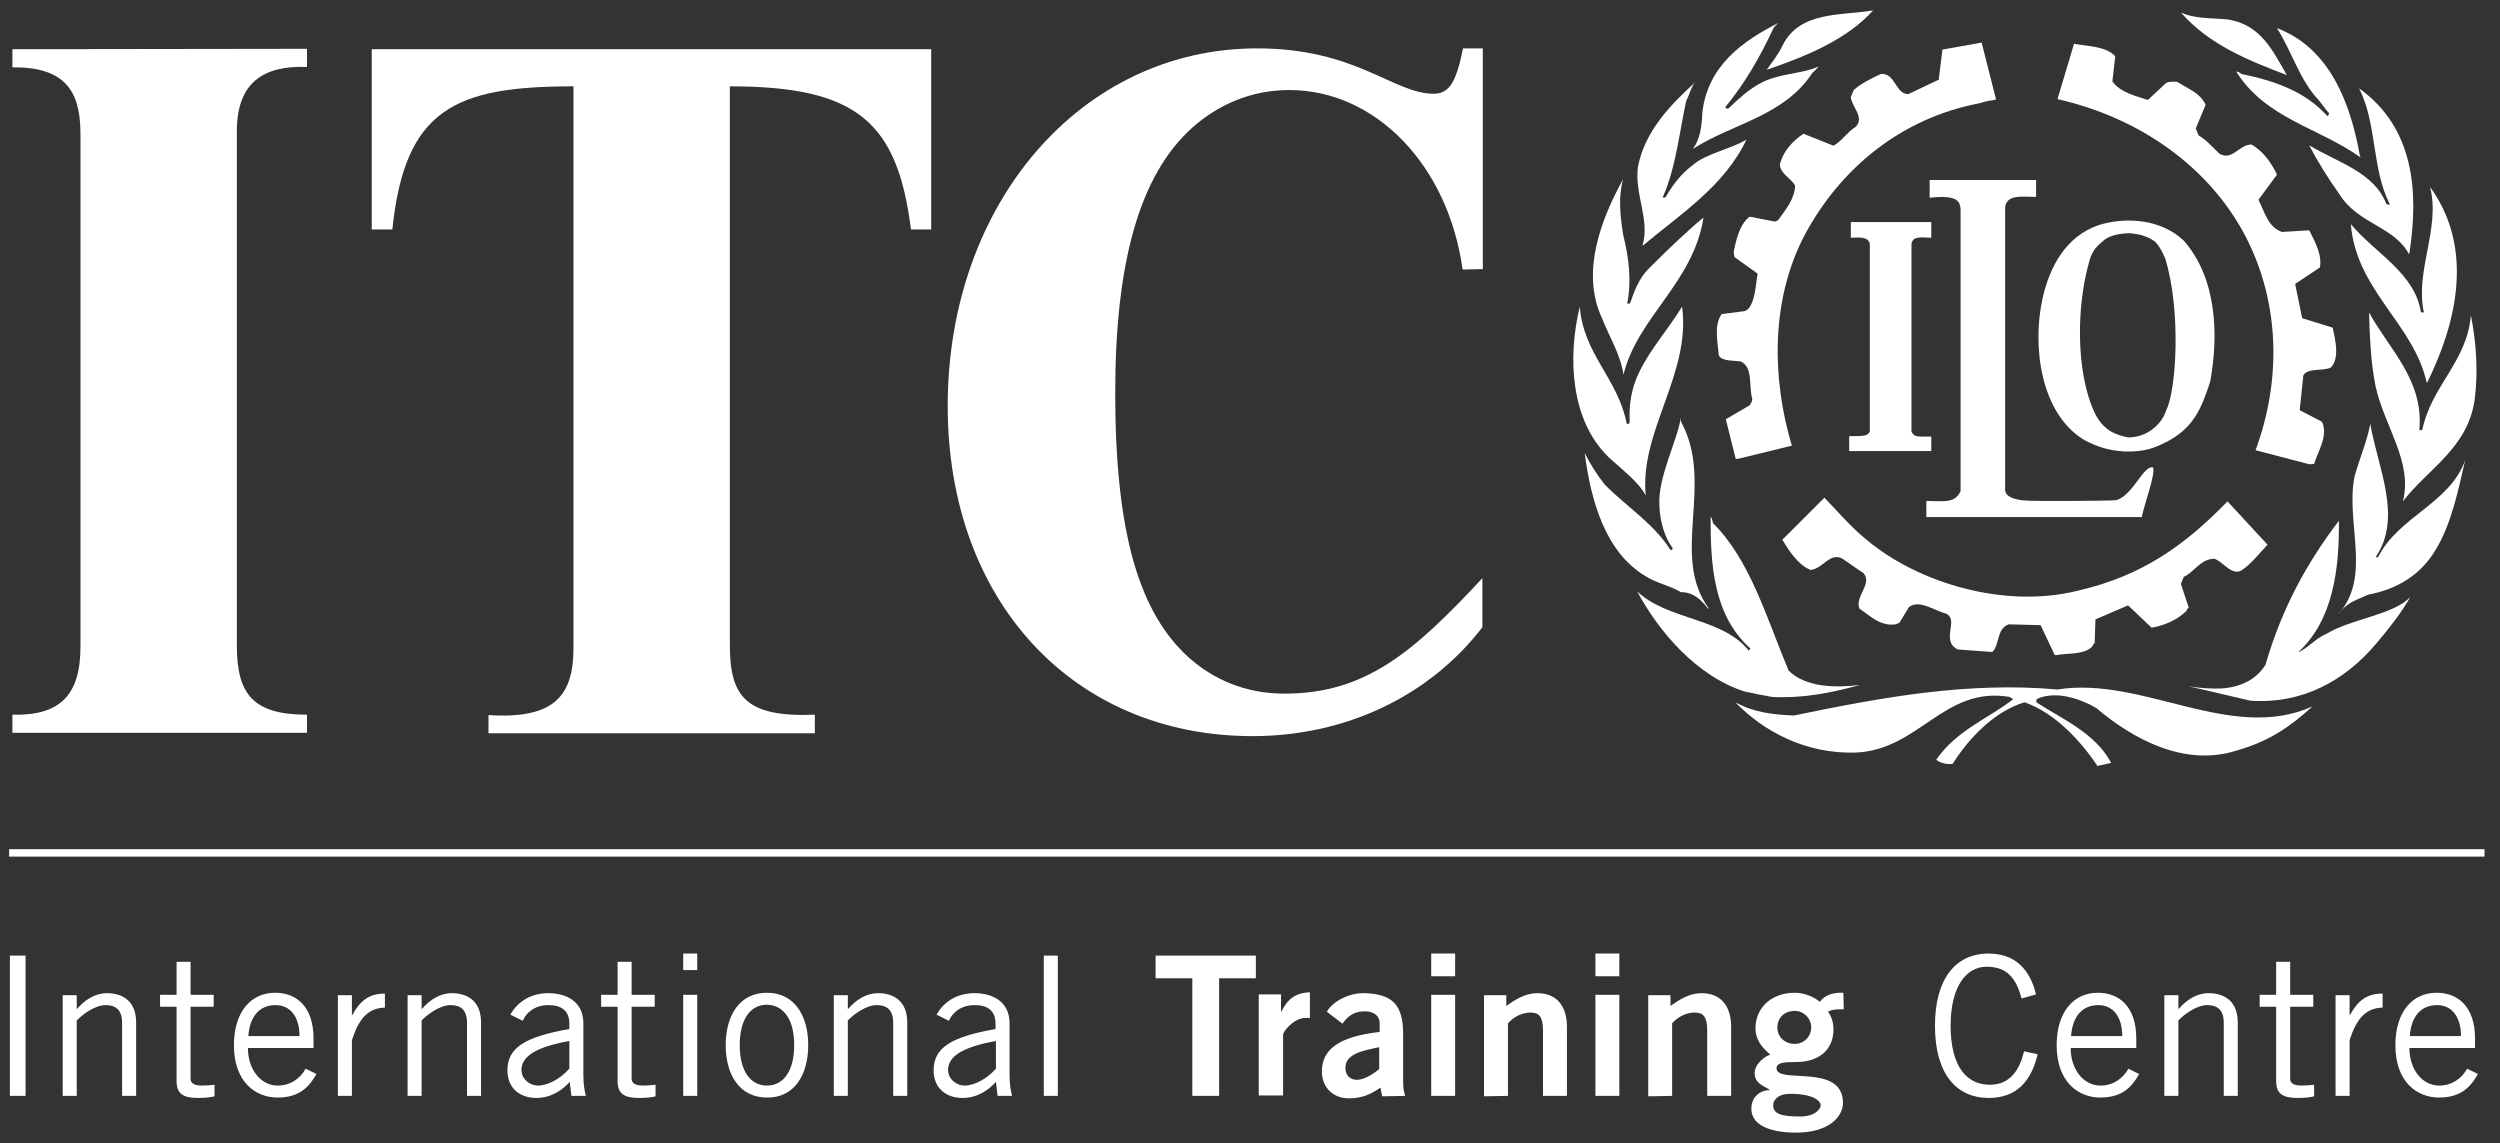 <svg xmlns="http://www.w3.org/2000/svg" width="129" height="59" viewBox="0 0 129 59" fill="none"><rect x="0" y="0" width="129" height="59" fill="#333333" stroke="none"/><path d="M95.418 23.274V22.508C96.248 22.508 96.354 22.487 96.482 22.274V22.231V12.587C96.418 12.204 95.907 12.247 95.503 12.268V11.459H99.654V12.268C98.973 12.225 98.717 12.225 98.632 12.566V22.274C98.802 22.55 98.824 22.529 99.654 22.529V23.274H95.418Z" fill="white"></path><path d="M112.682 12.416C111.468 11.266 109.638 11.203 108.318 11.607C106.593 12.182 105.763 13.778 105.401 15.375C104.848 17.823 105.273 21.357 107.573 22.72C108.36 23.124 108.935 23.252 109.616 23.294C110.638 23.337 111.17 23.103 111.66 22.869C113.15 22.145 113.576 21.144 114.044 19.697C114.492 17.27 114.385 14.353 112.682 12.416ZM111.788 21.144C111.554 21.89 110.809 22.571 109.808 22.571C109.212 22.443 108.509 22.251 108.041 21.208C107.126 19.165 107.126 15.78 107.828 13.416C107.977 12.884 108.254 12.65 108.616 12.352C108.956 12.118 109.467 12.033 109.936 12.033C110.468 12.097 110.851 12.203 111.213 12.48C111.447 12.735 111.575 12.991 111.724 13.331C112.554 16.035 112.299 20.101 111.788 21.144Z" fill="white"></path><path d="M99.399 26.68C99.399 26.488 99.399 25.999 99.399 25.85C100.293 25.85 100.868 25.999 101.166 25.339V10.777C101.124 10.437 101.06 10.032 99.57 10.203V9.287H105.062V10.16C104.36 10.16 103.551 10.011 103.465 10.692V25.296C103.487 25.637 103.955 25.786 104.509 25.828C105.062 25.871 108.873 25.85 109.213 25.807C110.086 25.53 110.619 23.955 111.108 24.125C111.193 24.573 110.704 25.828 110.512 26.68C106.68 26.68 103.338 26.68 99.399 26.68Z" fill="white"></path><path d="M108.255 39.516L108.936 39.367C108.127 37.834 106.424 37.11 105.104 36.259C105.062 36.237 105.062 36.131 105.104 36.067C106.062 35.62 107.339 36.046 108.17 36.535C110.001 38.089 112.683 39.601 115.408 38.728C117.068 38.26 118.154 37.515 119.325 36.45C115.11 38.345 110.575 34.875 106.169 35.577C101.549 35.173 97.206 35.961 92.565 36.919C91.479 36.876 90.521 36.77 89.542 36.237C91.011 37.749 93.161 38.898 95.716 38.834C99.016 38.728 100.293 35.386 103.699 35.961C103.805 36.046 103.891 36.067 103.891 36.067C102.677 37.046 101.017 37.621 99.91 39.196C100.037 39.345 100.484 39.473 100.761 39.409C101.591 38.089 102.911 36.706 104.465 36.237C106.062 36.791 107.403 38.281 108.255 39.558V39.516Z" fill="white"></path><path d="M116.111 36.153C118.73 36.345 120.965 35.174 122.625 33.194C123.349 32.342 123.903 31.619 124.371 30.809C123.456 31.746 121.348 31.916 120.049 32.704C119.475 32.938 119.091 33.449 118.581 33.662C120.39 32.002 120.709 29.383 120.688 26.871C119.049 29.021 117.75 31.363 116.899 34.301C116.452 35.025 115.707 35.408 114.791 35.514C114.152 35.557 113.556 35.514 112.918 35.408L116.111 36.153Z" fill="white"></path><path d="M91.438 35.962C92.907 36.047 94.461 35.77 95.972 35.344C94.78 35.493 93.183 35.493 92.289 34.599C91.14 31.832 90.288 28.872 88.393 26.999C88.351 26.871 88.351 26.722 88.266 26.68C88.266 29.107 88.393 31.725 90.309 33.45C90.394 33.407 90.16 33.662 90.203 33.535C88.862 31.874 85.988 31.981 84.476 30.512C85.583 32.577 87.542 34.897 90.033 35.685C90.522 35.791 90.969 35.877 91.438 35.962Z" fill="white"></path><path d="M106.061 33.812C106.657 33.684 107.509 33.812 107.956 33.365C107.998 33.258 108.084 33.173 108.084 33.173L108.126 31.96L109.808 31.236L111.021 32.386C111.703 32.279 112.341 31.981 112.81 31.534C112.852 31.428 112.937 31.343 112.937 31.343L112.533 30.129L112.682 29.767C113.235 29.512 113.533 28.852 114.257 28.83C114.726 28.98 115.173 29.767 115.705 29.405C116.216 29.043 116.578 28.554 117.004 28.107L114.939 25.871C112.767 28.107 110.553 29.725 107.168 30.491C103.443 31.406 99.014 30.108 96.311 27.851C95.481 27.17 94.757 26.318 94.139 25.68L91.968 27.851C92.308 28.405 92.756 29.128 93.415 29.405C94.033 29.384 94.416 28.468 95.076 28.83C95.481 29.107 95.864 29.384 96.162 29.576C96.63 30.15 95.693 30.768 95.949 31.406C96.439 31.726 97.013 32.343 97.822 32.215C97.907 32.173 98.014 32.13 98.014 32.13L98.504 31.321C99.057 30.917 99.802 31.513 100.42 31.662C100.973 31.939 100.441 32.662 100.675 33.173C100.696 33.28 100.867 33.45 101.037 33.514L102.804 33.642C103.187 33.28 103.017 32.428 103.655 32.215L105.295 32.258L106.019 33.791H106.061V33.812Z" fill="white"></path><path d="M120.731 31.619C121.114 31.066 121.668 30.938 122.2 30.683C123.712 30.406 124.925 29.64 125.67 28.384C126.479 27.085 126.841 25.318 127.203 23.743C126.415 25.978 123.775 26.638 122.711 28.745C122.69 28.745 122.668 28.767 122.583 28.745C123.988 26.702 122.69 24.126 122.307 21.869C122.157 22.721 121.753 23.657 121.498 24.573C121.008 26.979 122.413 29.746 120.646 31.705L120.731 31.619Z" fill="white"></path><path d="M88.179 31.405C86.156 28.659 88.498 24.955 86.731 21.74C86.731 21.698 86.731 21.549 86.731 21.549C86.54 22.784 85.539 24.614 85.624 26.083C85.646 26.892 85.901 27.744 86.305 28.276C86.305 28.319 86.305 28.383 86.199 28.383C85.369 27.063 84.049 26.232 82.835 25.04C82.388 24.487 82.09 23.997 81.771 23.38C82.09 25.849 82.835 28.489 84.9 29.724C85.496 30.107 86.178 30.213 86.731 30.554C87.37 30.554 87.774 30.937 88.136 31.405H88.179Z" fill="white"></path><path d="M123.987 25.871C125.306 24.168 127.329 23.125 127.691 20.634C127.882 19.165 127.776 17.697 127.499 16.27C127.286 18.697 125.477 19.868 124.987 22.188C124.966 22.188 124.902 22.21 124.838 22.188C125.072 19.613 123.305 18.058 122.241 16.121C122.283 17.356 122.326 18.697 122.581 19.932C123.029 21.997 124.519 23.849 123.987 25.871Z" fill="white"></path><path d="M84.922 25.573C84.582 22.273 87.264 19.292 86.796 15.822C86.072 17.014 85.157 17.994 84.561 19.25C84.177 20.038 84.05 20.91 84.092 21.741C84.092 21.868 84.007 21.89 83.943 21.868C83.475 19.505 81.708 18.292 81.516 15.822C80.878 18.462 81.048 21.677 82.985 23.571C83.666 24.21 84.561 24.87 84.922 25.573Z" fill="white"></path><path d="M119.154 23.955C119.239 23.955 119.281 23.955 119.409 23.934C119.601 23.295 120.154 22.465 119.813 21.762L118.664 21.166L118.855 19.357C119.111 18.973 119.792 19.165 120.261 18.973C120.729 18.505 120.516 17.59 120.367 16.908L118.792 16.419L118.43 14.652L119.707 13.8C119.835 13.162 119.43 12.416 119.154 11.884L117.748 11.969C117.025 11.714 116.876 10.969 116.535 10.309L117.493 9.01C117.216 8.435 116.812 7.818 116.173 7.456C115.534 7.456 115.173 8.329 114.513 7.925C114.151 7.563 113.789 7.179 113.448 6.988L113.299 6.626L113.81 5.412C113.533 4.795 112.937 4.603 112.341 4.22C112.064 4.22 111.873 4.199 111.745 4.305L110.83 5.157C110.212 4.944 109.425 4.795 108.999 4.199L109.148 2.9C108.679 2.389 107.743 2.389 107.019 2.262L106.167 5.114C110.383 6.072 114.002 8.585 115.896 12.246C117.663 15.695 117.706 19.676 116.386 23.231L119.154 23.955Z" fill="white"></path><path d="M89.67 23.678L92.459 22.996C91.416 19.505 91.352 15.396 93.183 12.011C95.013 8.669 98.1 6.093 102.145 5.327C102.507 5.199 102.72 5.199 102.997 5.135L102.252 2.197L100.229 2.559L100.038 4.113L98.462 4.858C97.781 4.837 97.823 3.773 97.057 3.815C96.567 4.049 96.056 4.284 95.652 4.645L95.503 5.007C95.546 5.518 96.227 6.051 95.758 6.54C95.311 6.817 95.035 7.285 94.609 7.519L93.055 6.902C92.48 7.285 92.012 7.818 91.841 8.477C91.863 8.988 92.437 9.201 92.629 9.584C92.586 10.308 92.161 10.777 91.756 11.351C91.671 11.394 91.607 11.437 91.607 11.437L90.287 11.181C89.776 11.543 89.585 12.352 89.457 13.012C89.478 13.118 89.478 13.204 89.5 13.267L90.692 14.119C90.585 14.715 90.585 15.503 90.202 15.95C90.096 16.035 90.01 16.056 90.01 16.056L88.84 16.205C88.435 16.759 88.627 17.61 88.691 18.334C88.84 18.654 89.436 18.59 89.84 18.654C90.479 18.994 90.223 19.931 90.415 20.57C90.415 20.761 90.33 20.804 90.287 20.91L89.052 21.634L89.563 23.678H89.67Z" fill="white"></path><path d="M125.263 19.697C126.775 16.631 127.669 12.778 125.391 9.648C125.944 11.777 124.603 13.97 125.072 16.12C125.072 16.12 124.986 16.12 124.923 16.12C124.603 14.076 122.538 13.055 121.303 11.564C121.58 14.992 124.561 16.716 125.221 19.761L125.263 19.697Z" fill="white"></path><path d="M83.772 19.335C84.496 16.355 87.37 14.609 87.902 11.224C87.114 11.863 86.007 12.927 85.071 13.864C84.581 14.354 84.326 15.013 84.113 15.652C84.07 15.652 84.028 15.695 83.964 15.652C84.198 14.502 84.049 13.289 83.751 12.097C83.602 11.118 83.495 10.181 83.751 9.244C82.644 11.267 81.558 13.992 82.644 16.376C83.027 17.355 83.623 18.292 83.772 19.335Z" fill="white"></path><path d="M124.327 13.055C124.817 9.861 124.561 6.583 121.73 4.561C122.666 6.391 122.368 8.712 123.326 10.564C123.241 10.564 123.22 10.564 123.135 10.521C122.496 8.882 120.644 8.393 119.154 7.498C119.537 8.244 120.154 9.244 120.708 10.011C121.666 11.565 123.539 11.671 124.306 13.119L124.327 13.055Z" fill="white"></path><path d="M84.773 12.671C86.647 11.095 88.989 9.605 90.117 7.199C89.393 7.668 88.009 7.923 87.349 8.519C86.711 8.988 86.285 9.584 85.944 10.18C85.902 10.18 85.859 10.222 85.795 10.18C86.476 8.668 86.647 6.859 87.009 5.198C87.2 4.858 87.264 4.453 87.477 4.24C86.263 5.347 84.88 6.731 84.518 8.604C84.326 10.009 85.156 11.351 84.752 12.671H84.773Z" fill="white"></path><path d="M121.772 8.053C121.283 5.285 120.197 2.475 117.493 1.453C118.238 2.624 118.686 4.157 119.601 5.115C119.835 5.392 119.942 5.583 120.176 5.839C120.176 5.86 120.176 5.945 120.091 5.988C118.941 4.71 117.387 4.178 115.662 3.816C115.535 3.71 115.471 3.71 115.386 3.688C116.897 6.115 119.643 6.584 121.794 8.117V8.053H121.772Z" fill="white"></path><path d="M87.413 7.648C89.415 6.37 92.076 5.987 93.523 3.752C93.651 3.667 93.757 3.518 93.843 3.432C92.927 3.837 91.778 3.773 90.82 4.305C90.224 4.625 89.713 5.093 89.18 5.604C89.095 5.604 89.031 5.604 89.031 5.519C90.032 4.305 90.82 2.943 91.522 1.431C91.629 1.282 91.714 1.24 91.778 1.176C89.968 2.091 88.116 3.369 87.839 5.817C87.818 6.541 87.712 7.201 87.35 7.69L87.413 7.648Z" fill="white"></path><path d="M118.004 3.878C117.302 2.686 116.685 1.26 114.939 1.004C114.109 0.919 113.257 0.983 112.533 0.643C113.981 2.303 116.003 3.112 118.004 3.878Z" fill="white"></path><path d="M91.16 3.603C93.268 2.879 95.312 2.027 96.653 0.537C95.014 0.814 92.885 0.558 91.991 2.325C91.778 2.794 91.352 3.326 91.16 3.603Z" fill="white"></path><path d="M76.513 13.886V2.496H75.492C75.151 4.178 74.81 4.838 73.98 4.838C71.894 4.838 69.999 2.496 64.868 2.496C55.821 2.496 48.902 10.458 48.902 20.953C48.902 31.002 55.374 37.984 64.634 37.984C69.403 37.984 73.746 35.941 76.492 32.364V29.831C72.894 33.706 70.425 35.792 66.273 35.792C64.251 35.792 62.612 35.047 61.377 33.961C58.801 31.662 57.545 27.553 57.545 20.272C57.545 13.609 58.78 9.032 61.526 6.584C62.867 5.391 64.57 4.646 66.529 4.646C70.978 4.646 74.725 8.521 75.47 13.907L76.513 13.886Z" fill="white"></path><path d="M20.246 11.842C20.885 5.583 23.525 4.455 29.592 4.455V33.429C29.592 35.92 28.591 37.112 25.206 36.899V37.836H42.046V36.878C38.427 37.027 37.66 35.899 37.66 33.259V4.455C44.196 4.455 46.304 6.265 47.006 11.842H48.049V2.539H19.182V11.842H20.246Z" fill="white"></path><path d="M0.64 2.539V3.476C3.684 3.433 4.153 5.072 4.153 6.988V33.365C4.153 35.856 3.11 36.942 0.64 36.878V37.814H15.84V36.878C13.03 36.878 12.221 35.792 12.221 33.301V6.775C12.221 4.285 13.562 3.369 15.84 3.454V2.518L0.64 2.539Z" fill="white"></path><path d="M0.469 44.01H128.202" stroke="white" stroke-width="0.382" stroke-miterlimit="22.926"></path><path d="M0.51 49.31V56.548H1.319V49.31H0.51ZM3.235 51.332V56.548H3.959V52.652C4.299 52.311 4.917 51.864 5.449 51.864C5.96 51.864 6.3 52.098 6.3 52.78V56.548H7.024V52.758C7.024 51.63 6.3 51.247 5.513 51.247C4.917 51.247 4.384 51.587 3.98 52.056H3.959V51.353H3.235V51.332ZM8.259 51.332V51.949H9.111V55.781C9.111 56.441 9.451 56.654 10.218 56.654C10.643 56.654 10.92 56.612 11.069 56.569V55.973C10.877 55.994 10.665 56.016 10.431 56.016C10.005 56.016 9.834 55.888 9.834 55.654V51.949H11.027V51.332H9.834V49.629H9.111V51.332H8.259ZM15.774 55.143C15.476 55.675 14.965 56.016 14.326 56.016C13.475 56.016 12.793 55.207 12.793 54.078H16.178V53.589C16.178 51.928 15.284 51.226 14.199 51.226C12.921 51.226 12.07 52.247 12.07 53.929C12.07 55.824 13.177 56.633 14.326 56.633C15.518 56.633 15.987 56.016 16.328 55.419L15.774 55.143ZM12.815 53.461C12.879 52.503 13.347 51.864 14.22 51.864C15.008 51.864 15.455 52.503 15.455 53.461H12.815ZM17.434 56.548H18.158V53.674C18.499 52.609 18.967 52.013 19.861 51.992V51.268C19.01 51.268 18.563 51.673 18.18 52.375H18.158V51.353H17.434V56.548ZM21.032 51.332V56.548H21.756V52.652C22.097 52.311 22.714 51.864 23.246 51.864C23.757 51.864 24.098 52.098 24.098 52.78V56.548H24.822V52.758C24.822 51.63 24.098 51.247 23.31 51.247C22.714 51.247 22.182 51.587 21.777 52.056H21.756V51.353H21.032V51.332ZM26.972 52.673C27.121 52.333 27.504 51.864 28.313 51.864C28.93 51.864 29.378 52.12 29.378 52.822V53.099C27.057 53.504 26.184 54.078 26.184 55.228C26.184 56.186 26.865 56.654 27.674 56.654C28.462 56.654 29.037 56.228 29.399 55.824L29.484 56.548H30.229C30.165 56.271 30.101 55.994 30.101 55.419V52.801C30.101 51.651 29.186 51.247 28.292 51.247C27.312 51.247 26.674 51.758 26.333 52.354L26.972 52.673ZM29.356 55.164C28.93 55.654 28.27 56.016 27.76 56.016C27.355 56.016 26.908 55.696 26.908 55.207C26.908 54.483 27.717 54.014 29.378 53.716V55.164H29.356ZM31.017 51.332V51.949H31.868V55.781C31.868 56.441 32.209 56.654 32.975 56.654C33.401 56.654 33.678 56.612 33.827 56.569V55.973C33.635 55.994 33.422 56.016 33.188 56.016C32.762 56.016 32.592 55.888 32.592 55.654V51.949H33.784V51.332H32.592V49.629H31.868V51.332H31.017ZM35.253 56.548H35.977V51.332H35.253V56.548ZM35.253 49.203V50.055H35.977V49.203H35.253ZM40.98 53.929C40.98 55.27 40.426 56.016 39.575 56.016C38.723 56.016 38.17 55.27 38.17 53.929C38.17 52.588 38.723 51.843 39.575 51.843C40.426 51.864 40.98 52.588 40.98 53.929ZM41.704 53.929C41.704 52.418 41.001 51.226 39.575 51.226C38.148 51.226 37.446 52.418 37.446 53.929C37.446 55.441 38.148 56.633 39.575 56.633C41.001 56.654 41.704 55.441 41.704 53.929ZM43.024 51.332V56.548H43.748V52.652C44.088 52.311 44.706 51.864 45.238 51.864C45.749 51.864 46.089 52.098 46.089 52.78V56.548H46.813V52.758C46.813 51.63 46.089 51.247 45.301 51.247C44.706 51.247 44.173 51.587 43.769 52.056H43.748V51.353H43.024V51.332ZM48.963 52.673C49.112 52.333 49.495 51.864 50.304 51.864C50.922 51.864 51.369 52.12 51.369 52.822V53.099C49.048 53.504 48.175 54.078 48.175 55.228C48.175 56.186 48.857 56.654 49.666 56.654C50.453 56.654 51.028 56.228 51.39 55.824L51.475 56.548H52.22C52.157 56.271 52.093 55.994 52.093 55.419V52.801C52.093 51.651 51.177 51.247 50.283 51.247C49.304 51.247 48.665 51.758 48.325 52.354L48.963 52.673ZM51.369 55.164C50.943 55.654 50.283 56.016 49.772 56.016C49.368 56.016 48.921 55.696 48.921 55.207C48.921 54.483 49.73 54.014 51.39 53.716V55.164H51.369ZM53.86 49.31V56.548H54.584V49.31H53.86ZM59.629 49.31V50.48H61.524V56.548H62.907V50.48H64.802V49.31H59.629ZM66.207 56.548V53.376C66.207 53.248 66.739 52.524 67.378 52.524C67.463 52.524 67.548 52.524 67.591 52.524V51.204C66.846 51.226 66.42 51.566 66.122 52.205H66.101V51.311H64.951V56.526H66.207V56.548ZM72.509 56.548C72.424 56.314 72.402 56.058 72.402 55.803V53.354C72.402 51.8 71.806 51.289 70.401 51.247C69.635 51.226 68.783 51.651 68.464 52.205L69.273 52.822C69.507 52.482 69.826 52.184 70.422 52.184C70.869 52.184 71.189 52.396 71.189 52.801V53.248C69.166 53.482 68.208 54.1 68.208 55.292C68.208 55.994 68.677 56.675 69.613 56.675C70.273 56.675 70.742 56.463 71.231 56.122L71.317 56.569L72.509 56.548ZM71.167 55.164C70.912 55.377 70.422 55.718 70.018 55.718C69.677 55.718 69.422 55.505 69.422 55.1C69.422 54.376 70.337 54.206 71.167 54.036V55.164ZM75.085 51.332H73.85V56.548H75.085V51.332ZM75.085 50.374V49.203H73.85V50.374H75.085ZM77.81 56.548V52.801C78.022 52.567 78.427 52.247 78.98 52.247C79.406 52.247 79.619 52.46 79.619 53.163V56.548H80.854V52.992C80.854 51.928 80.343 51.247 79.321 51.247C78.704 51.247 78.171 51.587 77.724 51.907V51.353H76.575V56.569L77.81 56.548ZM83.558 51.332H82.323V56.548H83.558V51.332ZM83.558 50.374V49.203H82.323V50.374H83.558ZM86.282 56.548V52.801C86.495 52.567 86.9 52.247 87.453 52.247C87.879 52.247 88.092 52.46 88.092 53.163V56.548H89.327V52.992C89.327 51.928 88.816 51.247 87.794 51.247C87.177 51.247 86.644 51.587 86.197 51.907V51.353H85.048V56.569L86.282 56.548ZM92.371 56.441C93.563 56.441 93.947 56.803 93.947 57.037C93.947 57.208 93.67 57.612 92.882 57.612C91.839 57.612 91.498 57.442 91.498 57.037C91.477 56.825 91.69 56.441 92.371 56.441ZM93.457 53.014C93.457 53.504 93.074 53.865 92.605 53.865C92.073 53.865 91.711 53.482 91.711 53.014C91.711 52.524 92.073 52.162 92.605 52.162C93.074 52.162 93.457 52.545 93.457 53.014ZM95.117 51.226C94.521 51.204 94.138 51.375 93.904 51.694C93.585 51.417 93.052 51.226 92.627 51.226C91.285 51.226 90.583 52.12 90.583 53.035C90.583 53.674 90.924 54.057 91.349 54.419C91.115 54.483 90.54 54.866 90.54 55.377C90.54 55.93 91.073 56.058 91.307 56.228V56.25C90.86 56.25 90.37 56.569 90.37 57.208C90.37 58.038 91.285 58.443 92.69 58.443C94.351 58.443 95.096 57.633 95.096 56.91C95.096 54.823 91.669 55.973 91.669 55.121C91.669 54.823 92.094 54.802 92.648 54.802C93.947 54.802 94.606 54.1 94.606 53.12C94.606 52.716 94.479 52.418 94.33 52.205C94.521 52.077 94.841 52.077 95.139 52.077L95.117 51.226ZM104.442 54.249C104.229 55.121 103.782 55.973 102.675 55.973C101.483 55.973 100.652 55.036 100.652 52.929C100.652 50.864 101.483 49.884 102.505 49.884C103.59 49.884 104.037 50.502 104.314 51.524L105.059 51.311C104.74 49.991 103.952 49.203 102.611 49.203C100.865 49.203 99.844 50.566 99.844 52.929C99.844 55.462 100.993 56.654 102.611 56.654C104.101 56.654 104.825 55.739 105.144 54.398L104.442 54.249ZM109.828 55.143C109.53 55.675 109.019 56.016 108.38 56.016C107.529 56.016 106.847 55.207 106.847 54.078H110.232V53.589C110.232 51.928 109.338 51.226 108.253 51.226C106.975 51.226 106.124 52.247 106.124 53.929C106.124 55.824 107.231 56.633 108.38 56.633C109.572 56.633 110.041 56.016 110.381 55.419L109.828 55.143ZM106.869 53.461C106.933 52.503 107.401 51.864 108.274 51.864C109.062 51.864 109.509 52.503 109.509 53.461H106.869ZM111.68 51.332V56.548H112.404V52.652C112.744 52.311 113.362 51.864 113.894 51.864C114.405 51.864 114.746 52.098 114.746 52.78V56.548H115.469V52.758C115.469 51.63 114.746 51.247 113.958 51.247C113.362 51.247 112.83 51.587 112.425 52.056H112.404V51.353H111.68V51.332ZM116.598 51.332V51.949H117.449V55.781C117.449 56.441 117.79 56.654 118.556 56.654C118.982 56.654 119.259 56.612 119.408 56.569V55.973C119.216 55.994 119.003 56.016 118.769 56.016C118.343 56.016 118.173 55.888 118.173 55.654V51.949H119.365V51.332H118.173V49.629H117.449V51.332H116.598ZM120.515 56.548H121.239V53.674C121.579 52.609 122.048 52.013 122.942 51.992V51.268C122.09 51.268 121.643 51.673 121.26 52.375H121.239V51.353H120.515V56.548ZM127.306 55.143C127.008 55.675 126.497 56.016 125.858 56.016C125.007 56.016 124.326 55.207 124.326 54.078H127.711V53.589C127.711 51.928 126.816 51.226 125.731 51.226C124.453 51.226 123.602 52.247 123.602 53.929C123.602 55.824 124.709 56.633 125.858 56.633C127.051 56.633 127.519 56.016 127.86 55.419L127.306 55.143ZM124.347 53.461C124.411 52.503 124.879 51.864 125.752 51.864C126.54 51.864 126.987 52.503 126.987 53.461H124.347Z" fill="white"></path></svg>
